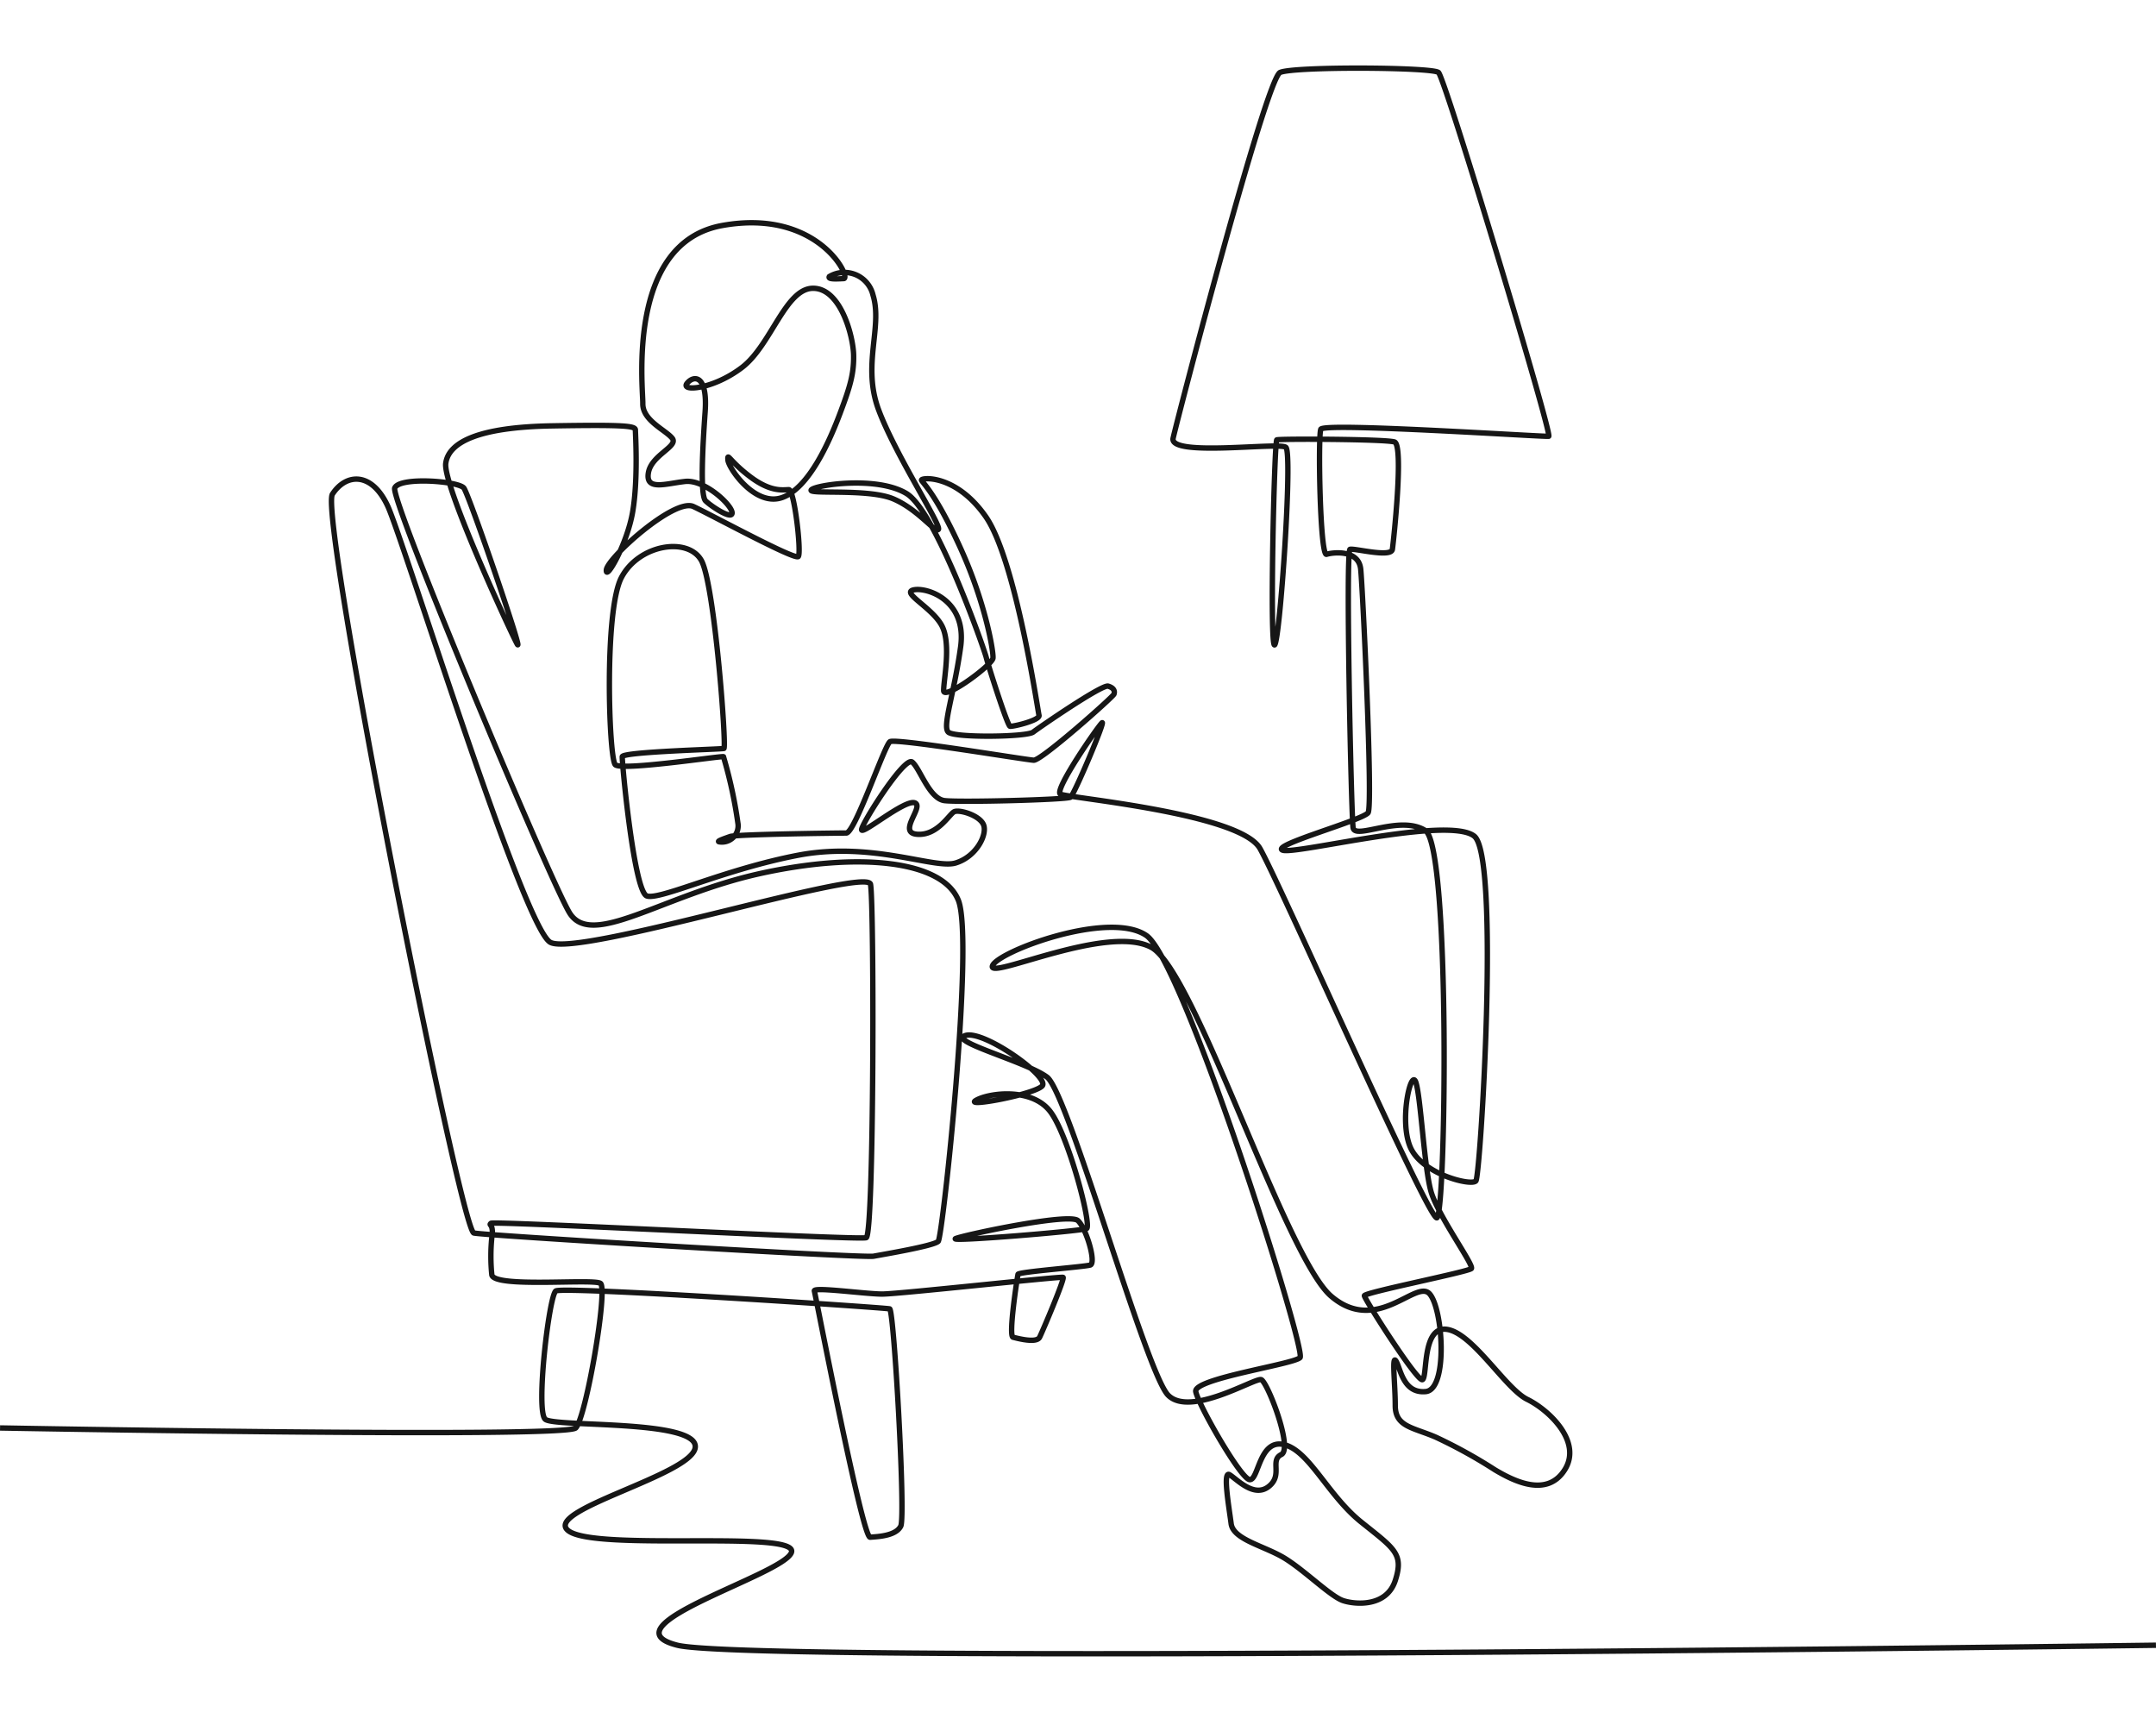 <svg xmlns="http://www.w3.org/2000/svg" xmlns:xlink="http://www.w3.org/1999/xlink" width="400" height="320" viewBox="0 0 400 320">
  <defs>
    <clipPath id="clip-path">
      <rect id="長方形_9034" data-name="長方形 9034" width="400" height="295.417" fill="none"/>
    </clipPath>
  </defs>
  <g id="グループ_19662" data-name="グループ 19662" transform="translate(-120 -3232)">
    <rect id="長方形_9026" data-name="長方形 9026" width="400" height="320" transform="translate(120 3232)" fill="none"/>
    <g id="グループ_19661" data-name="グループ 19661" transform="translate(120 3244.004)">
      <g id="グループ_19660" data-name="グループ 19660" transform="translate(0 -0.004)" clip-path="url(#clip-path)">
        <path id="パス_113148" data-name="パス 113148" d="M400.108,299.56s-260.238,3.549-274.32,0,20.15-13.167,21.181-17.288-36.065-.115-41.331-3.893,23.127-10.419,23.471-15.571-25.99-3.664-27.821-5.152.687-22.9,1.946-23.814,61.138,3.091,61.94,3.32,2.977,38.469,2.061,40.3-4.236,1.946-5.691,2.061-10.109-44.88-10.338-45.682,9.5.572,12.594.572,33.2-3.32,33.546-3.091-3.778,9.961-4.351,11.106-4.007.229-4.923,0,.8-11.22.916-11.678,12.251-1.374,13.4-1.717-.687-6.755-2.29-8.243-20.952,2.633-22.669,3.32,23.242-1.374,24.272-1.832-3.32-17.288-6.755-21.753-11.335-3.435-13.739-2.061,10.648-1.03,12.251-2.633-10.762-10.419-14.2-9.388,11.163,4.809,15.113,7.728,18.357,54.9,22.479,59.02,16.1-3.282,17.25-2.9,5.959,12.794,3.74,13.892.382,3.816-2.366,5.954-5.954-1.45-7.251-2.213-.076,6.106.305,9.083,6.183,4.122,9.923,6.412,8.549,7.1,10.839,7.862,8.091,1.221,9.693-3.74-.153-5.877-6.335-10.839-9.617-13.2-14.273-14.349-4.732,6.641-6.411,6.488-9.541-13.93-10-16.334,18.09-5.038,19.349-6.3S219.784,172.7,212.8,167.9s-27.879,3.091-28.566,5.667,21.467-7.9,29.539-3.435,24.826,57.417,33.3,64.668,15.723-3.129,18.242-.458,3.511,17.784-.687,18.166-4.656-4.274-5.5-5.648-.153,4.274-.153,8.243,3.359,4.045,7.556,5.877a92.19,92.19,0,0,1,10.915,6.03c3.587,2.137,9.694,5.19,12.976,0s-2.9-11.068-6.946-13.052-10-12.136-14.807-12.976-3.664,8.93-4.656,9.312-10.762-14.96-10.762-15.571,19.311-4.427,19.845-5.038-6.2-9.82-7.48-14.273-1.908-17.632-2.824-20.3-3.206,7.48-.916,12.289,11.22,7.022,12.06,6.03,4.5-60.146-.305-63.962-33.355,3.511-35.569,2.6,14.96-5.572,15.876-6.946-.992-41.522-1.374-45.186-5.114-3.129-6.335-2.748-1.6-21.906-1.069-23.2,41.522,1.45,42.285,1.3S268.214,8.791,266.993,7.8s-26.791-1.145-29.386,0-19.082,64.344-19.845,67.855,19.616.687,20.914,1.679-1.069,35.492-2.061,36.637-.076-37.782.382-38.011,20.074-.153,21.83.382-.153,18.319-.382,19.921-7.022-.229-7.862,0,.229,49.308.572,51.637,8.7-2.444,13.4.532,3.835,71.843,2.118,71.843-29.062-61.959-32.8-68.523-35.768-9.379-37.019-10.075,6.908-12.48,7.709-13.224-5.152,13.338-5.839,13.8-20.494.973-23.356.63-4.58-6.011-6.011-7.156-9.388,11.449-9.388,12.537,7.957-5.61,9.846-4.98-3.32,5.553.458,5.839,5.953-3.721,6.869-4.179,4.694.63,5.443,2.4-1.264,5.9-5.157,7.1-15.514-4.064-29.252-1.431-25.646,8.358-28.05,7.556-4.637-24.921-4.561-25.837,18.319-1.374,18.853-1.527-1.717-30.378-4.16-34.843-11.6-3.053-14.846,3.129-2.328,33.546-1.145,34.729,19.807-1.679,20.074-1.488a85.191,85.191,0,0,1,2.672,12.289,3.006,3.006,0,0,1-3.4,3.511c-.725-.076.8-.573,1.946-.992s19.96-.649,21.562-.649,7.079-16.258,8.11-16.945,25.245,3.377,26.676,3.435,14.712-11.735,14.884-12.251.057-1.145-1.088-1.488-12.708,7.614-13.911,8.53-14.6,1.088-15.742,0,1.088-7.1,2.29-15.8-6.24-11.106-8.7-10.591,3.549,3.32,5.267,6.755.229,10.19.286,11.964,8.822-4.611,9.14-6.011c.191-.84-1.259-9.923-5.915-20.227s-7.137-12.327-7.327-12.823,6.335-1.221,11.907,6.755,9.655,35.95,9.884,36.866-4.885,2.137-5.381,2.023-4.107-11.5-4.408-12.766c-.333-1.4-9.293-27.077-14.788-30.4s-16.907-1.6-17.67-.687,10.571-.305,15.227,1.679,7.785,6.411,8.358,5.648S166.2,78.669,163.111,70.349s.8-15.3-1.03-21.257a5.458,5.458,0,0,0-8.091-3.435c-.343.534,1.221.458,2.671.382s-4.77-13.052-22.555-9.846-14.693,29.92-14.731,33.05,4.236,4.885,5.457,6.412-3.893,3.091-4.427,6.45,3.282,1.946,6.831,1.565,8.549,4.236,8.7,5.763-3.931-1.183-4.923-2.175-.572-9.579-.076-16.487-2.1-6.869-3.358-5.3,4.77,1.183,10.19-2.939,8.053-14.693,13.2-14.693,7.442,8.93,7.518,12.365-.649,5.877-2.519,10.838-5.686,13.815-10.724,15.609-9.961-5.457-10.075-6.946.229.153,4.122,3.091,6.144,2.4,7.175,2.4,2.366,11.678,1.755,12.4-15.952-7.633-19.463-9.274-15.952,9.541-16.143,11.754,3.855-4.732,4.885-10.8.5-14.388.5-15.151-1.985-.992-15.495-.763S83.349,76.341,82.815,80.31s11.525,30.226,13.2,33.431S87.166,86.187,86.173,84.89s-11.983-2.137-12.823,0,28.317,71.748,32.363,78.694,17.1-3.129,35.416-7.175,33.813-2.442,36.79,4.961-2.9,62.436-3.74,63.275-9.923,2.366-11.984,2.748-73.419-3.91-74.19-4.313C85.372,221.706,59.268,89.927,61.787,86.034s7.327-4.236,10.3,2.29,25.074,77.968,30.111,80.831,58.734-14.082,59.421-10.762.687,65.069-.8,65.565-69.076-3.129-69.611-2.671.576-.011.153,2.671a34.587,34.587,0,0,0,0,6.869c.305,2.519,18.7.687,20.15,1.6s-2.652,24.9-4.58,26.829-106.806,0-106.806,0" transform="translate(-0.116 -6.358)" fill="none" stroke="#161616" stroke-miterlimit="10" stroke-width="1"/>
      </g>
    </g>
  </g>
</svg>
